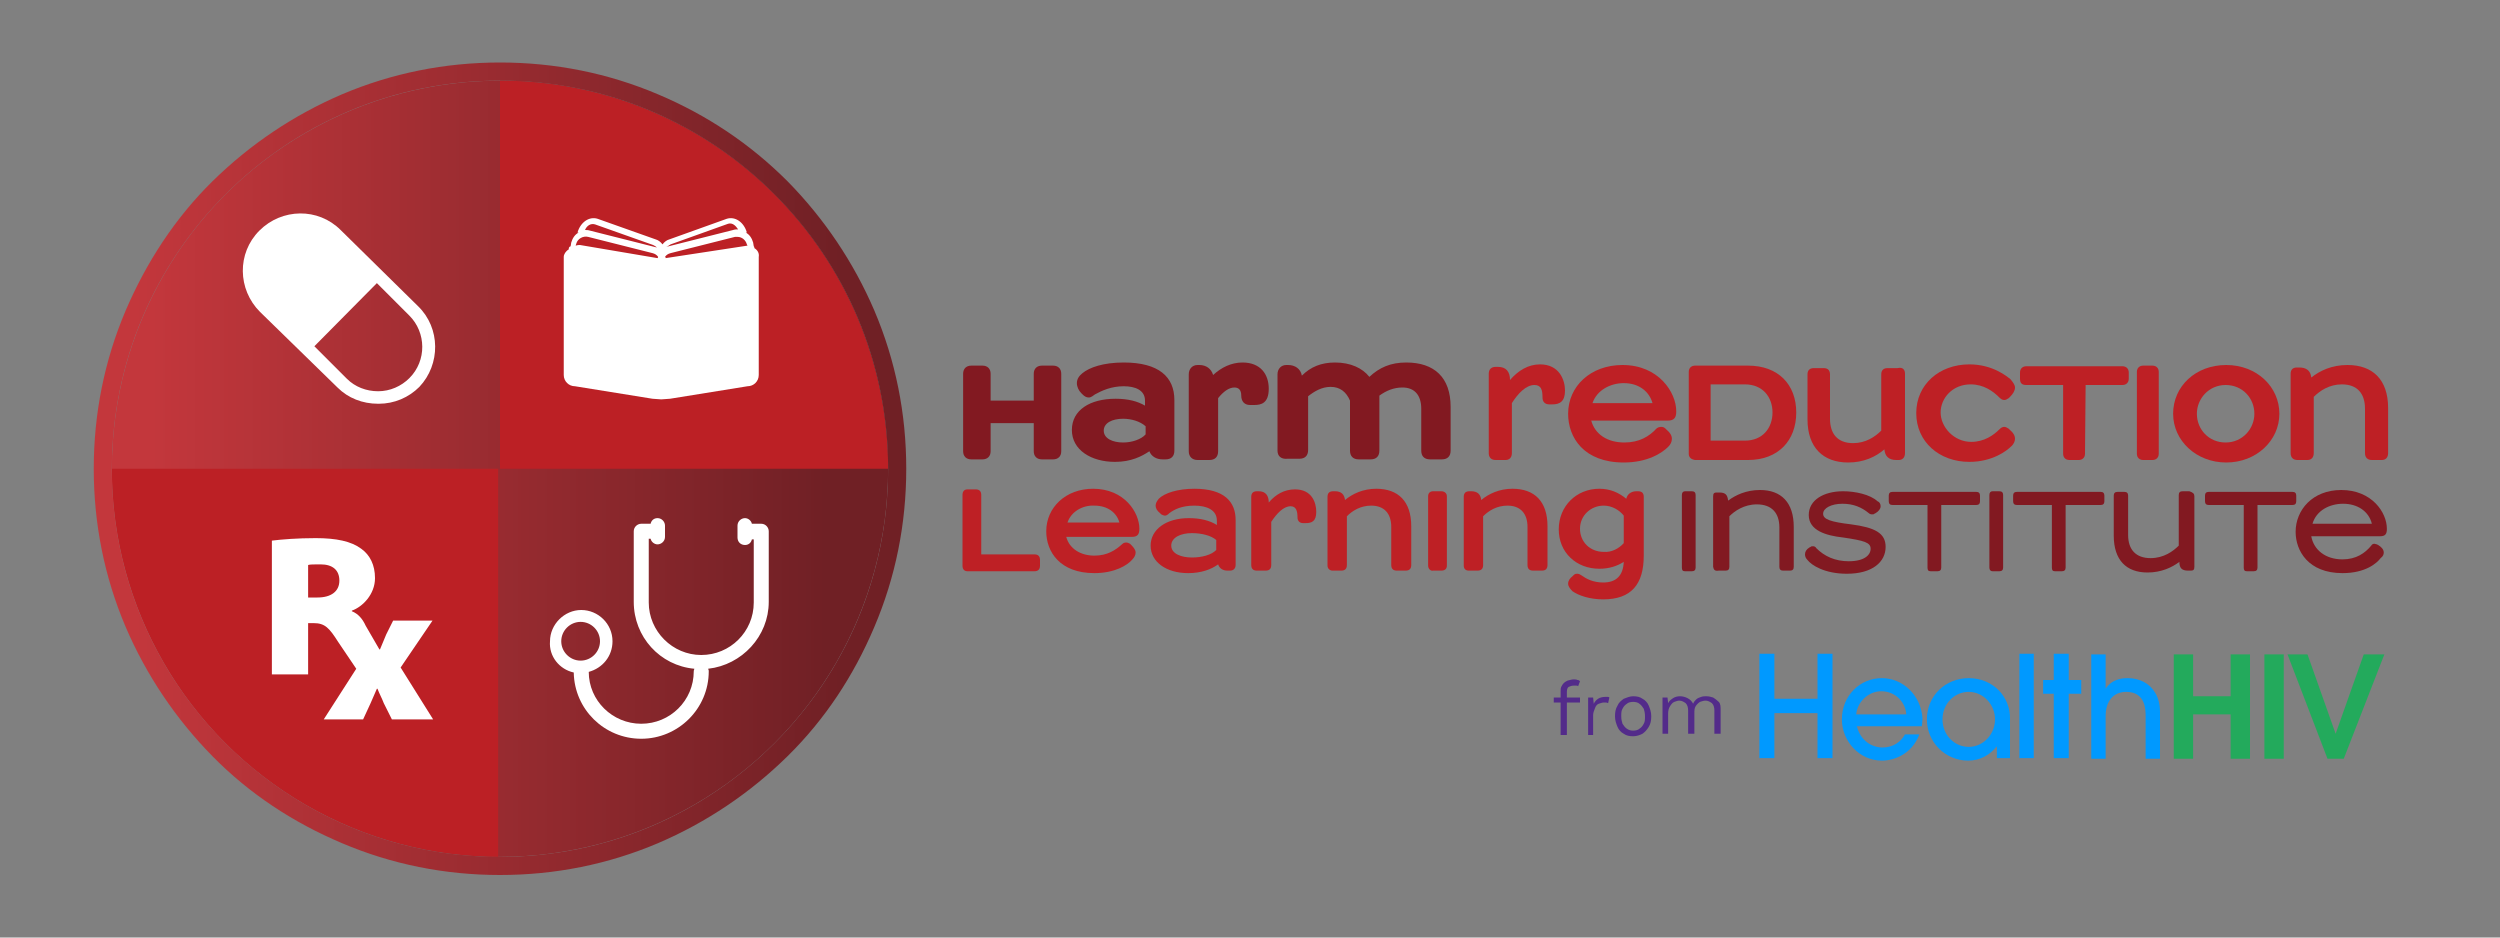 <?xml version="1.0" encoding="utf-8"?>
<!-- Generator: Adobe Illustrator 27.9.0, SVG Export Plug-In . SVG Version: 6.00 Build 0)  -->
<svg version="1.1" id="Layer_1" xmlns="http://www.w3.org/2000/svg" xmlns:xlink="http://www.w3.org/1999/xlink" x="0px" y="0px"
	 viewBox="0 0 400 150" style="enable-background:new 0 0 400 150;" xml:space="preserve">
<rect x="0" y="0" width="400" height="150" fill="#808080" stroke="none"/>
<style type="text/css">
	.st0{fill:url(#SVGID_1_);}
	.st1{clip-path:url(#SVGID_00000059281204356754443580000000404237437479962279_);}
	.st2{fill:#BC2025;}
	.st3{fill:#FFFFFF;}
	.st4{fill:url(#SVGID_00000108303326016606621570000005004363531457006217_);}
	.st5{fill:#821921;}
	.st6{fill:#BE2025;}
	.st7{fill:#532B8A;}
	.st8{fill:#0099FF;}
	.st9{fill:#23AA5C;}
</style>
<linearGradient id="SVGID_1_" gradientUnits="userSpaceOnUse" x1="17.9" y1="1003" x2="142.1" y2="1003" gradientTransform="matrix(1 0 0 1 0 -928)">
	<stop  offset="0" style="stop-color:#C3373C"/>
	<stop  offset="5.000000e-02" style="stop-color:#C3373C"/>
	<stop  offset="0.92" style="stop-color:#702025"/>
	<stop  offset="1" style="stop-color:#702025"/>
</linearGradient>
<circle class="st0" cx="80" cy="75" r="62.1"/>
<g>
	<g>
		<defs>
			<circle id="SVGID_00000172415911839342903250000018101910771348380060_" cx="80" cy="75" r="62.1"/>
		</defs>
		<clipPath id="SVGID_00000122001242317377731370000008554705944808402075_">
			<use xlink:href="#SVGID_00000172415911839342903250000018101910771348380060_"  style="overflow:visible;"/>
		</clipPath>
		<g style="clip-path:url(#SVGID_00000122001242317377731370000008554705944808402075_);">
			<rect x="80" y="2.6" class="st2" width="72.4" height="72.4"/>
			<rect x="7.3" y="75" class="st2" width="72.4" height="72.4"/>
		</g>
	</g>
</g>
<path class="st3" d="M120.7,39.7c0-0.1,0-0.2-0.1-0.3l-0.1-0.6c-0.2-0.7-0.6-1.3-1.2-1.6h0.2c-0.5-1.7-1.9-2.6-3.2-2.2l-9.2,3.3
	c-0.4,0.1-0.8,0.4-1.1,0.8c-0.3-0.4-0.7-0.7-1.1-0.8L95.6,35c-1.3-0.4-2.7,0.5-3.2,2.2h0.2c-0.6,0.3-1,0.9-1.2,1.6l-0.1,0.6
	C91,39.5,91,39.7,91,39.9c-0.5,0.3-0.8,0.8-0.8,1.2V60c0,1,0.8,1.8,1.8,1.8l12.4,2l1.4,0.1l1.4-0.1l12.4-2c1,0,1.8-0.8,1.8-1.8V41.1
	C121.5,40.5,121.2,40,120.7,39.7 M119.6,39.3l-13.1,2c0-0.1,0-0.2-0.1-0.2c0.2-0.3,0.5-0.5,0.9-0.6l10.3-2.6c0.1,0,0.2,0,0.4,0
	c0.7,0,1.3,0.5,1.5,1.2L119.6,39.3L119.6,39.3z M107.3,39.1l9.2-3.3c0.7-0.2,1.2,0.3,1.6,0.9c-0.3,0-0.5,0-0.8,0.1L107,39.4
	c-0.1,0-0.3,0.1-0.4,0.1C106.9,39.4,107.1,39.2,107.3,39.1 M95.2,35.9l9.3,3.3c0.2,0.1,0.4,0.2,0.6,0.4c-0.1,0-0.3-0.1-0.4-0.1
	l-10.3-2.6c-0.3-0.1-0.6-0.1-0.8-0.1C93.9,36.1,94.5,35.7,95.2,35.9 M92.2,39c0.2-0.8,1.1-1.3,1.9-1.1l10.3,2.6
	c0.4,0.1,0.7,0.3,0.9,0.6c0,0.1-0.1,0.2-0.1,0.2l-12.4-2.1c-0.2,0-0.4,0-0.7,0.1L92.2,39L92.2,39z"/>
<path class="st3" d="M91.8,107.6c0.1,5.9,4.9,10.6,10.8,10.6s10.8-4.8,10.8-10.8c0-0.1,0-0.2-0.1-0.4c5.4-0.6,9.7-5.2,9.7-10.7V85
	c0-0.6-0.5-1.2-1.2-1.2l0,0h-1.5c-0.1-0.5-0.6-0.9-1.1-0.9c-0.6,0-1.2,0.5-1.2,1.2V86c0,0.7,0.5,1.2,1.2,1.2c0.6,0,1-0.4,1.1-0.9
	h0.3v10.1c0,4.7-3.8,8.4-8.4,8.4s-8.4-3.8-8.4-8.4V86.2h0.3c0.1,0.5,0.6,0.9,1.1,0.9c0.6,0,1.2-0.5,1.2-1.2v-1.8
	c0-0.6-0.5-1.2-1.2-1.2c-0.6,0-1,0.4-1.1,0.9h-1.5l0,0c-0.6,0-1.2,0.5-1.2,1.2v11.3c0,5.6,4.2,10.2,9.7,10.7c0,0.1-0.1,0.2-0.1,0.4
	c0,4.7-3.8,8.4-8.4,8.4s-8.4-3.7-8.4-8.3c2.2-0.6,3.8-2.5,3.8-4.9c0-2.8-2.3-5-5-5s-5,2.3-5,5C87.8,105,89.5,107.1,91.8,107.6
	 M89.8,102.6c0-1.7,1.4-3.1,3.1-3.1s3.1,1.4,3.1,3.1s-1.4,3.1-3.1,3.1S89.8,104.3,89.8,102.6"/>
<path class="st3" d="M64.1,106.8l5.1-7.5h-6.3l-1.1,2.2c-0.3,0.8-0.7,1.6-1,2.4h-0.1l-2.2-3.8c-0.5-1.1-1.2-1.9-2.2-2.3v-0.1
	c1.7-0.6,3.7-2.6,3.7-5.2c0-2.1-0.8-3.7-2.2-4.7c-1.6-1.2-4-1.7-7.3-1.7c-2.9,0-5.4,0.2-7,0.4v21.4h5.8v-8.2h0.9
	c1.8,0,2.5,0.8,3.9,3L57,107l-5.2,8.1h6.3l1.2-2.6c0.3-0.7,0.6-1.4,1-2.3h0.1c0.3,0.8,0.7,1.5,1,2.3l1.3,2.6h6.6L64.1,106.8
	L64.1,106.8z M49.3,95.6v-5.2c0.3-0.1,0.9-0.1,2-0.1c1.9,0,3,0.9,3,2.6s-1.3,2.7-3.5,2.7H49.3z"/>
<path class="st3" d="M66.9,49L54.5,36.8c-3.6-3.6-9.4-3.5-13,0.1s-3.5,9.4,0.1,13L54,62c1.7,1.7,4,2.6,6.5,2.6c0,0,0,0,0.1,0
	c2.5,0,4.8-1,6.5-2.7C70.5,58.3,70.5,52.5,66.9,49 M65.5,60.5c-1.3,1.3-3.1,2.1-5,2.1l0,0c-1.9,0-3.7-0.7-5-2l-5.2-5.2l10-10.1
	l5.2,5.2C68.2,53.2,68.3,57.7,65.5,60.5"/>
<linearGradient id="SVGID_00000067946760084682847560000015379170692708439965_" gradientUnits="userSpaceOnUse" x1="15" y1="1003" x2="145" y2="1003" gradientTransform="matrix(1 0 0 1 0 -928)">
	<stop  offset="0" style="stop-color:#C3373C"/>
	<stop  offset="5.000000e-02" style="stop-color:#C3373C"/>
	<stop  offset="0.92" style="stop-color:#702025"/>
	<stop  offset="1" style="stop-color:#702025"/>
</linearGradient>
<path style="fill:url(#SVGID_00000067946760084682847560000015379170692708439965_);" d="M80,12.9c34.3,0,62.1,27.8,62.1,62.1
	s-27.8,62.1-62.1,62.1S17.9,109.3,17.9,75S45.7,12.9,80,12.9 M80,10c-8.8,0-17.3,1.7-25.3,5.1C47,18.4,40,23.1,34,29
	S23.4,42,20.1,49.7C16.7,57.7,15,66.2,15,75s1.7,17.3,5.1,25.3c3.3,7.7,8,14.7,13.9,20.7s12.9,10.6,20.7,13.9
	c8,3.4,16.5,5.1,25.3,5.1s17.3-1.7,25.3-5.1c7.7-3.3,14.7-8,20.7-13.9s10.6-12.9,13.9-20.7c3.4-8,5.1-16.5,5.1-25.3
	s-1.7-17.3-5.1-25.3C136.6,42,131.9,35,126,29c-6-6-12.9-10.6-20.7-13.9C97.3,11.7,88.8,10,80,10L80,10L80,10z"/>
<g>
	<path class="st5" d="M165.4,72.2v-4.5h-6.9v4.5c0,0.8-0.5,1.3-1.3,1.3h-1.8c-0.8,0-1.3-0.5-1.3-1.3V59.8c0-0.8,0.5-1.3,1.3-1.3h1.8
		c0.8,0,1.3,0.5,1.3,1.3v4.3h6.9v-4.3c0-0.8,0.5-1.3,1.3-1.3h1.8c0.8,0,1.3,0.5,1.3,1.3v12.4c0,0.8-0.5,1.3-1.3,1.3h-1.8
		C165.9,73.5,165.4,73,165.4,72.2z"/>
	<path class="st5" d="M174.2,63.6c-0.4,0-0.7-0.2-1-0.5l-0.2-0.2c-0.4-0.4-0.7-1-0.7-1.6c0-0.7,0.4-1.2,0.9-1.6
		c1.1-0.9,3.3-1.7,6.6-1.7c5.6,0,8.1,2.3,8.1,6v8.1c0,0.9-0.5,1.4-1.4,1.4H186c-1,0-1.8-0.5-2.1-1.3c-1.2,0.8-2.9,1.7-5.5,1.7
		c-3.8,0-6.9-1.9-6.9-5.1s2.9-5,7-5c2,0,3.5,0.4,4.7,1.1v-0.8c0-1.7-1.6-2.3-3.4-2.3c-2,0-3.5,0.7-4.6,1.3
		C174.9,63.3,174.6,63.6,174.2,63.6L174.2,63.6z M176.6,68.9c0,1.3,1.5,1.9,3.1,1.9c1.4,0,2.9-0.5,3.6-1.3v-1.3
		c-0.9-0.8-2.3-1.2-3.6-1.2C177.9,67,176.6,67.7,176.6,68.9z"/>
	<path class="st5" d="M197.5,62c-0.9,0-1.8,0.7-2.6,1.7v8.5c0,0.9-0.5,1.4-1.4,1.4h-1.9c-0.8,0-1.4-0.5-1.4-1.4V59.9
		c0-0.9,0.6-1.5,1.4-1.5h0.3c1.1,0,1.9,0.6,2.2,1.6c1.3-1.2,2.9-2,4.7-2c2.9,0,4.2,1.9,4.2,4.2s-1.2,2.6-2.3,2.6H200
		c-0.9,0-1.4-0.6-1.4-1.5S198.2,62,197.5,62L197.5,62z"/>
	<path class="st5" d="M204.4,72.1V59.9c0-0.9,0.6-1.5,1.4-1.5h0.3c1.1,0,2,0.6,2.2,1.7c1.4-1.4,3.1-2.1,5.3-2.1
		c2.5,0,4.4,0.9,5.5,2.3c1.6-1.5,3.4-2.3,5.9-2.3c4.5,0,7.1,2.4,7.1,7.1v7c0,0.9-0.5,1.4-1.4,1.4h-1.9c-0.9,0-1.4-0.5-1.4-1.4v-6.7
		c0-2.2-1.1-3.4-3-3.4c-1.4,0-2.6,0.5-3.7,1.3v8.8c0,0.9-0.5,1.4-1.4,1.4h-1.9c-0.9,0-1.4-0.5-1.4-1.4v-8c-0.6-1.4-1.6-2.2-3.1-2.2
		c-1.4,0-2.6,0.7-3.6,1.5V72c0,0.9-0.5,1.4-1.4,1.4H206C205,73.5,204.4,73,204.4,72.1L204.4,72.1z"/>
</g>
<g>
	<path class="st6" d="M245.5,61.6c-1.3,0-2.6,1.3-3.6,2.9v8c0,0.7-0.4,1.1-1,1.1h-1.6c-0.7,0-1.1-0.4-1.1-1.1V59.8
		c0-0.7,0.4-1.1,1.1-1.1h0.4c1.3,0,1.9,0.8,1.9,2.1c1.3-1.5,2.9-2.5,4.8-2.5c3.1,0,4,2.5,4,4.2c0,1.7-0.8,2.2-2,2.2h-0.5
		c-0.7,0-1.1-0.4-1.1-1.1C246.8,62.4,246.6,61.6,245.5,61.6L245.5,61.6z"/>
	<path class="st6" d="M259.8,74c-6.4,0-8.9-4-8.9-7.8c0-4.4,3.6-7.8,8.7-7.8c5.8,0,8.6,4.4,8.6,7.4c0,1-0.3,1.5-1.4,1.5h-12.2
		c0.6,2.2,2.6,3.5,5.3,3.5c2.4,0,4-1,5.1-2.2c0.2-0.2,0.5-0.3,0.8-0.3s0.5,0.1,0.7,0.3l0.2,0.2c0.5,0.4,0.8,0.9,0.8,1.4
		s-0.2,0.9-0.6,1.3C265.9,72.5,263.6,74,259.8,74L259.8,74z M254.8,64.5h9.6c-0.5-1.8-2.1-3.2-4.6-3.2
		C257.7,61.3,255.5,62.4,254.8,64.5L254.8,64.5z"/>
	<path class="st6" d="M270.2,72.6V59.5c0-0.6,0.4-1,1-1h8.5c4.8,0,7.7,3,7.7,7.5s-2.9,7.6-7.7,7.6h-8.5
		C270.6,73.5,270.2,73.2,270.2,72.6L270.2,72.6z M279.2,61.5h-5.5v9h5.5c2.8,0,4.4-2,4.4-4.5S282,61.5,279.2,61.5L279.2,61.5z"/>
	<path class="st6" d="M304.8,59.8v12.7c0,0.7-0.4,1.1-1,1.1h-0.4c-1.2,0-1.8-0.6-1.9-1.7c-1.4,1.2-3.3,2.1-5.8,2.1
		c-4,0-6.5-2.4-6.5-6.9v-7.2c0-0.7,0.4-1,1-1h1.6c0.7,0,1,0.4,1,1V67c0,2.4,1.2,3.9,3.7,3.9c2,0,3.5-1,4.5-2v-9c0-0.7,0.4-1,1-1h1.6
		C304.4,58.7,304.8,59.1,304.8,59.8L304.8,59.8z"/>
	<path class="st6" d="M315.4,70.7c2.1,0,3.6-1.1,4.5-2c0.3-0.3,0.5-0.4,0.8-0.4c0.2,0,0.4,0.1,0.7,0.3l0.2,0.2
		c0.5,0.4,0.8,0.9,0.8,1.4c0,0.4-0.2,0.9-0.7,1.3c-0.6,0.6-2.9,2.4-6.6,2.4c-4.8,0-8.5-3.2-8.5-7.8s3.7-7.8,8.5-7.8
		c3.7,0,6,1.9,6.6,2.4c0.4,0.5,0.7,0.9,0.7,1.3c0,0.5-0.3,1-0.8,1.5l-0.2,0.2c-0.3,0.2-0.5,0.3-0.7,0.3c-0.3,0-0.5-0.1-0.8-0.4
		c-1-1-2.5-2.1-4.6-2.1c-2.9,0-4.8,2.2-4.8,4.5C310.5,68.3,312.6,70.7,315.4,70.7z"/>
	<path class="st6" d="M333.6,72.6c0,0.6-0.4,1-1,1h-1.5c-0.6,0-1-0.4-1-1v-11h-5.9c-0.7,0-1-0.3-1-1v-1c0-0.6,0.4-1,1-1h15.4
		c0.6,0,1,0.4,1,1v1c0,0.6-0.4,1-1,1h-5.9L333.6,72.6L333.6,72.6z"/>
	<path class="st6" d="M341.9,72.6V59.5c0-0.6,0.4-1,1-1h1.5c0.6,0,1,0.4,1,1v13.1c0,0.6-0.4,1-1,1h-1.5
		C342.3,73.6,341.9,73.2,341.9,72.6z"/>
	<path class="st6" d="M347.7,66.2c0-4.4,3.6-7.8,8.5-7.8s8.5,3.5,8.5,7.8S361,74,356.2,74S347.7,70.5,347.7,66.2z M360.7,66.2
		c0-2.5-1.9-4.6-4.6-4.6s-4.6,2.2-4.6,4.6c0,2.5,1.9,4.6,4.6,4.6S360.7,68.6,360.7,66.2z"/>
	<path class="st6" d="M366.5,72.5V59.8c0-0.7,0.4-1,1-1h0.4c1.1,0,1.8,0.5,1.9,1.6c1.4-1.1,3.3-2,5.8-2c4,0,6.5,2.3,6.5,6.9v7.2
		c0,0.7-0.4,1.1-1,1.1h-1.6c-0.7,0-1.1-0.4-1.1-1.1v-7.1c0-2.4-1.2-3.9-3.7-3.9c-2,0-3.5,1-4.5,2v9c0,0.7-0.4,1.1-1,1.1h-1.6
		C366.9,73.6,366.5,73.2,366.5,72.5L366.5,72.5z"/>
</g>
<g>
	<path class="st6" d="M154,90.5V79.2c0-0.6,0.3-0.9,0.8-0.9h1.3c0.6,0,0.9,0.3,0.9,0.9v9.5h8.5c0.6,0,0.9,0.3,0.9,0.9v0.9
		c0,0.6-0.3,0.9-0.9,0.9h-10.7C154.3,91.4,154,91.1,154,90.5L154,90.5z"/>
	<path class="st6" d="M175.1,91.7c-5.5,0-7.7-3.4-7.7-6.7c0-3.8,3.1-6.8,7.5-6.8c5,0,7.4,3.8,7.4,6.4c0,0.9-0.3,1.3-1.2,1.3h-10.5
		c0.5,1.9,2.3,3,4.5,3c2.1,0,3.4-0.9,4.4-1.8c0.2-0.2,0.4-0.3,0.7-0.3c0.2,0,0.4,0.1,0.6,0.2l0.2,0.2c0.4,0.4,0.7,0.8,0.7,1.2
		c0,0.4-0.2,0.8-0.6,1.2C180.4,90.4,178.4,91.7,175.1,91.7L175.1,91.7z M170.8,83.6h8.3c-0.4-1.5-1.8-2.7-4-2.7
		C173.3,80.8,171.4,81.8,170.8,83.6z"/>
	<path class="st6" d="M186.4,82.5c-0.2,0-0.4-0.1-0.6-0.2l-0.2-0.2c-0.5-0.4-0.7-0.8-0.7-1.2c0-0.4,0.2-0.7,0.5-1.1
		c0.9-0.9,3-1.6,5.7-1.6c4.8,0,6.6,2.1,6.6,5v7.2c0,0.6-0.4,0.9-0.9,0.9h-0.4c-0.8,0-1.3-0.4-1.5-1c-1.1,0.8-2.7,1.4-4.8,1.4
		c-3.5,0-6-1.8-6-4.4s2.5-4.4,6.1-4.4c1.9,0,3.4,0.4,4.5,1.1v-0.7c0-1.7-1.6-2.4-3.6-2.4s-3.2,0.6-4,1.2
		C186.8,82.4,186.6,82.5,186.4,82.5L186.4,82.5z M187.4,87.3c0,1.3,1.6,1.9,3.3,1.9c1.6,0,3.1-0.4,3.9-1.2v-1.6
		c-0.8-0.7-2.3-1.1-3.9-1.1C188.9,85.3,187.4,86,187.4,87.3L187.4,87.3z"/>
	<path class="st6" d="M206.5,81c-1.1,0-2.2,1.1-3.1,2.5v6.9c0,0.6-0.3,0.9-0.9,0.9h-1.4c-0.6,0-0.9-0.3-0.9-0.9V79.5
		c0-0.6,0.3-0.9,0.9-0.9h0.3c1.1,0,1.6,0.7,1.6,1.8c1.1-1.3,2.5-2.1,4.2-2.1c2.7,0,3.4,2.1,3.4,3.6s-0.7,1.8-1.7,1.8h-0.4
		c-0.6,0-0.9-0.4-0.9-0.9C207.6,81.8,207.4,81,206.5,81L206.5,81z"/>
	<path class="st6" d="M212.4,90.5v-11c0-0.6,0.3-0.9,0.9-0.9h0.3c1,0,1.5,0.5,1.6,1.4c1.2-1,2.9-1.8,5-1.8c3.5,0,5.6,2,5.6,6v6.2
		c0,0.6-0.3,0.9-0.9,0.9h-1.4c-0.6,0-0.9-0.3-0.9-0.9v-6.1c0-2.1-1.1-3.4-3.2-3.4c-1.7,0-3,0.8-3.9,1.7v7.8c0,0.6-0.3,0.9-0.9,0.9
		h-1.4C212.8,91.3,212.4,91,212.4,90.5L212.4,90.5z"/>
	<path class="st6" d="M228.5,90.5V79.4c0-0.5,0.3-0.8,0.8-0.8h1.3c0.5,0,0.9,0.3,0.9,0.8v11.1c0,0.5-0.3,0.8-0.9,0.8h-1.3
		C228.9,91.4,228.5,91,228.5,90.5z"/>
	<path class="st6" d="M234.2,90.5v-11c0-0.6,0.3-0.9,0.9-0.9h0.3c1,0,1.5,0.5,1.6,1.4c1.2-1,2.9-1.8,5-1.8c3.5,0,5.6,2,5.6,6v6.2
		c0,0.6-0.3,0.9-0.9,0.9h-1.4c-0.6,0-0.9-0.3-0.9-0.9v-6.1c0-2.1-1.1-3.4-3.2-3.4c-1.7,0-3,0.8-3.9,1.7v7.8c0,0.6-0.3,0.9-0.9,0.9
		H235C234.5,91.3,234.2,91,234.2,90.5L234.2,90.5z"/>
	<path class="st6" d="M249.4,84.7c0-3.7,2.8-6.5,6.5-6.5c1.7,0,3.1,0.6,4.3,1.6c0.2-0.9,1-1.2,1.6-1.2h0.3c0.6,0,0.9,0.3,0.9,0.9
		v9.4c0,4.6-2,7-6.5,7c-2.1,0-3.9-0.6-4.9-1.3c-0.4-0.4-0.7-0.8-0.7-1.2c0-0.5,0.3-0.9,0.7-1.2l0.2-0.2c0.2-0.2,0.4-0.2,0.6-0.2
		c0.3,0,0.5,0.2,0.7,0.3c0.7,0.5,1.8,1.1,3.4,1.1c2.1,0,3.2-1.1,3.3-3.3c-1.1,0.7-2.4,1.1-3.9,1.1C252.2,91,249.4,88.4,249.4,84.7
		L249.4,84.7z M259.8,86.9v-4.4c-0.7-0.9-1.9-1.6-3.2-1.6c-2.1,0-3.8,1.6-3.8,3.7s1.6,3.7,3.8,3.7C257.8,88.4,259,87.8,259.8,86.9
		L259.8,86.9z"/>
</g>
<g>
	<path class="st5" d="M269.1,90.8V79.2c0-0.4,0.2-0.6,0.5-0.6h1.1c0.4,0,0.6,0.2,0.6,0.6v11.6c0,0.4-0.2,0.6-0.6,0.6h-1.1
		C269.2,91.4,269.1,91.2,269.1,90.8z"/>
	<path class="st5" d="M274.1,90.7V79.4c0-0.5,0.2-0.6,0.6-0.6h0.4c1,0,1.3,0.4,1.4,1.3c1.2-0.9,2.9-1.7,5.1-1.7c3.4,0,5.4,2,5.4,5.9
		v6.4c0,0.4-0.2,0.6-0.6,0.6h-1.1c-0.4,0-0.6-0.2-0.6-0.6v-6.3c0-2.3-1.2-3.7-3.6-3.7c-2.1,0-3.6,1.1-4.4,1.9v8.1
		c0,0.4-0.2,0.6-0.6,0.6H275C274.4,91.4,274.2,91.2,274.1,90.7L274.1,90.7z"/>
	<path class="st5" d="M300.9,81c0,0.4-0.3,0.8-0.8,1.1l-0.2,0.1c-0.1,0.1-0.2,0.1-0.4,0.1c-0.2,0-0.4-0.1-0.5-0.2
		c-1.1-0.9-2.4-1.5-4.2-1.5s-3.1,0.7-3.1,1.6s1.2,1.3,4.5,1.7c3.8,0.5,5.5,1.4,5.5,3.6c0,2.4-2.1,4.3-6.2,4.3
		c-3.6,0-5.7-1.4-6.3-2.2c-0.3-0.3-0.4-0.6-0.4-0.9c0-0.4,0.2-0.8,0.7-1.1l0.2-0.1c0.1-0.1,0.2-0.1,0.4-0.1c0.2,0,0.4,0.1,0.5,0.3
		c1.3,1.3,3,2.1,5.2,2.1c2.5,0,3.5-1,3.5-2s-1-1.3-4.4-1.8c-2.7-0.3-5.5-1.1-5.5-3.6c0-2.4,2.4-3.8,5.5-3.8c1.9,0,4.3,0.5,5.5,1.6
		C300.7,80.3,300.9,80.6,300.9,81L300.9,81z"/>
	<path class="st5" d="M310.6,90.8c0,0.4-0.2,0.6-0.6,0.6h-1.1c-0.4,0-0.5-0.2-0.5-0.6v-10h-5.6c-0.4,0-0.6-0.2-0.6-0.6v-0.9
		c0-0.4,0.2-0.6,0.6-0.6h13.4c0.4,0,0.6,0.2,0.6,0.6v0.9c0,0.4-0.2,0.6-0.6,0.6h-5.6L310.6,90.8L310.6,90.8z"/>
	<path class="st5" d="M318.3,90.8V79.2c0-0.4,0.2-0.6,0.5-0.6h1.1c0.4,0,0.6,0.2,0.6,0.6v11.6c0,0.4-0.2,0.6-0.6,0.6h-1.1
		C318.5,91.4,318.3,91.2,318.3,90.8z"/>
	<path class="st5" d="M330.5,90.8c0,0.4-0.2,0.6-0.6,0.6h-1.1c-0.4,0-0.5-0.2-0.5-0.6v-10h-5.6c-0.4,0-0.6-0.2-0.6-0.6v-0.9
		c0-0.4,0.2-0.6,0.6-0.6h13.4c0.4,0,0.6,0.2,0.6,0.6v0.9c0,0.4-0.2,0.6-0.6,0.6h-5.6L330.5,90.8L330.5,90.8z"/>
	<path class="st5" d="M351.1,79.4v11.3c0,0.5-0.2,0.6-0.6,0.6h-0.4c-1,0-1.4-0.4-1.4-1.4c-1.2,0.9-2.9,1.7-5.1,1.7
		c-3.4,0-5.4-2-5.4-5.9v-6.4c0-0.4,0.2-0.6,0.6-0.6h1.1c0.4,0,0.6,0.2,0.6,0.6v6.3c0,2.3,1.2,3.7,3.6,3.7c2.1,0,3.6-1.1,4.5-2v-8.1
		c0-0.4,0.2-0.6,0.6-0.6h1.1C350.9,78.8,351.1,79,351.1,79.4L351.1,79.4z"/>
	<path class="st5" d="M361.2,90.8c0,0.4-0.2,0.6-0.6,0.6h-1.1c-0.4,0-0.5-0.2-0.5-0.6v-10h-5.6c-0.4,0-0.6-0.2-0.6-0.6v-0.9
		c0-0.4,0.2-0.6,0.6-0.6h13.4c0.4,0,0.6,0.2,0.6,0.6v0.9c0,0.4-0.2,0.6-0.6,0.6h-5.6L361.2,90.8L361.2,90.8z"/>
	<path class="st5" d="M374.8,91.7c-5.5,0-7.5-3.6-7.5-6.6c0-3.5,2.7-6.7,7.3-6.7c4.9,0,7.3,3.6,7.3,6.2c0,0.8-0.2,1.2-1.1,1.2h-11
		c0.4,2.2,2.3,3.7,5,3.7c2.2,0,3.6-1,4.6-2.2c0.1-0.2,0.3-0.3,0.5-0.3c0.1,0,0.3,0.1,0.4,0.1l0.2,0.1c0.5,0.3,0.9,0.7,0.9,1.2
		c0,0.3-0.1,0.6-0.5,0.9C380.3,90.1,378.5,91.7,374.8,91.7L374.8,91.7z M370,83.8h9.5c-0.5-2-2.3-3.2-4.6-3.2
		C372.7,80.6,370.6,81.7,370,83.8L370,83.8z"/>
</g>
<g>
	<path class="st7" d="M252.8,111.6v0.8h-4.2v-0.8H252.8z M251.8,108.7c0.2,0,0.4,0,0.6,0.1c0.2,0,0.3,0.1,0.4,0.2l-0.3,0.8
		c-0.1-0.1-0.2-0.1-0.3-0.1s-0.2,0-0.4,0c-0.3,0-0.6,0.1-0.8,0.2s-0.3,0.4-0.3,0.8v0.9v0.3v5.7h-1v-7c0-0.3,0-0.5,0.1-0.7
		s0.2-0.4,0.4-0.6s0.4-0.3,0.6-0.4C251.2,108.8,251.5,108.7,251.8,108.7z"/>
	<path class="st7" d="M254.1,117.6v-6h0.8l0.1,1c0.2-0.4,0.4-0.6,0.7-0.8c0.3-0.2,0.7-0.3,1.2-0.3c0.1,0,0.2,0,0.3,0s0.2,0,0.3,0.1
		l-0.2,0.9c-0.1,0-0.2-0.1-0.3-0.1c-0.1,0-0.3,0-0.4,0c-0.2,0-0.5,0.1-0.8,0.2c-0.3,0.1-0.5,0.4-0.6,0.7s-0.3,0.7-0.3,1.1v3.2
		L254.1,117.6L254.1,117.6z"/>
	<path class="st7" d="M261.3,111.4c0.6,0,1.1,0.1,1.5,0.4c0.4,0.2,0.8,0.6,1,1.1s0.4,1,0.4,1.7s-0.1,1.2-0.4,1.7s-0.6,0.8-1,1.1
		c-0.4,0.2-0.9,0.4-1.5,0.4s-1.1-0.1-1.5-0.4c-0.4-0.2-0.8-0.6-1-1.1s-0.4-1-0.4-1.7s0.1-1.2,0.4-1.7c0.2-0.5,0.6-0.8,1-1.1
		C260.3,111.6,260.8,111.4,261.3,111.4z M261.3,112.3c-0.4,0-0.8,0.1-1,0.3c-0.3,0.2-0.5,0.4-0.7,0.8c-0.2,0.3-0.2,0.8-0.2,1.2
		c0,0.5,0.1,0.9,0.2,1.2c0.2,0.3,0.4,0.6,0.7,0.8c0.3,0.2,0.6,0.3,1,0.3c0.4,0,0.8-0.1,1-0.3c0.3-0.2,0.5-0.4,0.7-0.8
		c0.2-0.3,0.2-0.8,0.2-1.2c0-0.5-0.1-0.9-0.2-1.2c-0.2-0.3-0.4-0.6-0.7-0.8C262.1,112.4,261.7,112.3,261.3,112.3z"/>
	<path class="st7" d="M266,117.6v-6h0.8l0.1,0.9c0.2-0.4,0.5-0.6,0.8-0.8c0.3-0.2,0.7-0.3,1.1-0.3s0.8,0.1,1.2,0.3s0.7,0.5,0.9,0.9
		c0.1-0.3,0.3-0.5,0.5-0.7s0.5-0.3,0.8-0.4s0.5-0.1,0.8-0.1c0.4,0,0.8,0.1,1.1,0.2c0.3,0.2,0.6,0.4,0.9,0.7s0.3,0.8,0.3,1.3v3.8h-1
		v-3.7c0-0.5-0.1-0.9-0.4-1.2c-0.3-0.2-0.6-0.4-1-0.4c-0.3,0-0.6,0.1-0.9,0.2c-0.3,0.2-0.5,0.4-0.7,0.7s-0.2,0.7-0.2,1.1v3.3h-1
		v-3.7c0-0.5-0.1-0.9-0.4-1.2c-0.3-0.2-0.6-0.4-1-0.4c-0.3,0-0.5,0.1-0.8,0.2s-0.5,0.4-0.7,0.7c-0.2,0.3-0.3,0.7-0.3,1.2v3.2H266
		V117.6z"/>
</g>
<g>
	<polygon class="st8" points="290.8,111.8 283.9,111.8 283.9,104.6 281.5,104.6 281.5,121.3 283.9,121.3 283.9,114.1 290.8,114.1 
		290.8,121.3 293.2,121.3 293.2,104.6 290.8,104.6 	"/>
	<path class="st8" d="M301.1,108.5c-3.5,0-6.4,2.8-6.4,6.6c0,3.5,2.8,6.6,6.4,6.6c1.9,0,4.8-1,6-4.2h-2.3c-0.6,1.1-1.8,2.1-3.6,2.1
		c-1.6,0-3.5-1-4.1-3.4h10.4c0-0.2,0.1-0.8,0.1-1.2C307.4,111.3,304.5,108.5,301.1,108.5z M297,114.3c0.1-1.8,1.8-3.7,4-3.7
		c2.3,0,3.9,1.8,4,3.7H297z"/>
	<rect x="323.1" y="104.6" class="st8" width="2.3" height="16.7"/>
	<polygon class="st8" points="331,104.6 328.6,104.6 328.6,108.8 326.9,108.8 326.9,111 328.6,111 328.6,121.3 331,121.3 331,111 
		333,111 333,108.8 331,108.8 	"/>
	<path class="st8" d="M340.4,108.5c-0.5,0-2.4,0-3.5,1.7h0v-5.5h-2.3v16.7h2.3v-6.8c0-2.5,1.3-3.9,3.3-3.9c3.1,0,3.1,2.9,3.1,3.9
		v6.8h2.3v-7.4c0-1.4-0.3-2.4-0.8-3.2C343.9,109.3,342.3,108.5,340.4,108.5z"/>
	<path class="st8" d="M315,108.5c-3.7,0-6.7,2.8-6.7,6.6c0,3.7,3,6.6,6.6,6.6c1.9,0,3.5-0.9,4.6-2.3v1.9h2.1v-6.2
		C321.7,111.4,318.8,108.5,315,108.5z M315,119.5c-2.3,0-4.2-1.9-4.2-4.4c0-2.5,1.9-4.4,4.2-4.4c2.3,0,4.2,2,4.2,4.4
		C319.2,117.5,317.3,119.5,315,119.5z"/>
	<polygon class="st9" points="356.9,111.4 350.9,111.4 350.9,104.7 347.8,104.7 347.8,121.4 350.9,121.4 350.9,114.3 356.9,114.3 
		356.9,121.4 360,121.4 360,104.7 356.9,104.7 	"/>
	<rect x="362.3" y="104.7" class="st9" width="3.1" height="16.7"/>
	<polygon class="st9" points="378.2,104.7 373.7,117.4 373.7,117.4 369.2,104.7 366,104.7 372.4,121.4 375,121.4 381.5,104.7 	"/>
</g>
</svg>
